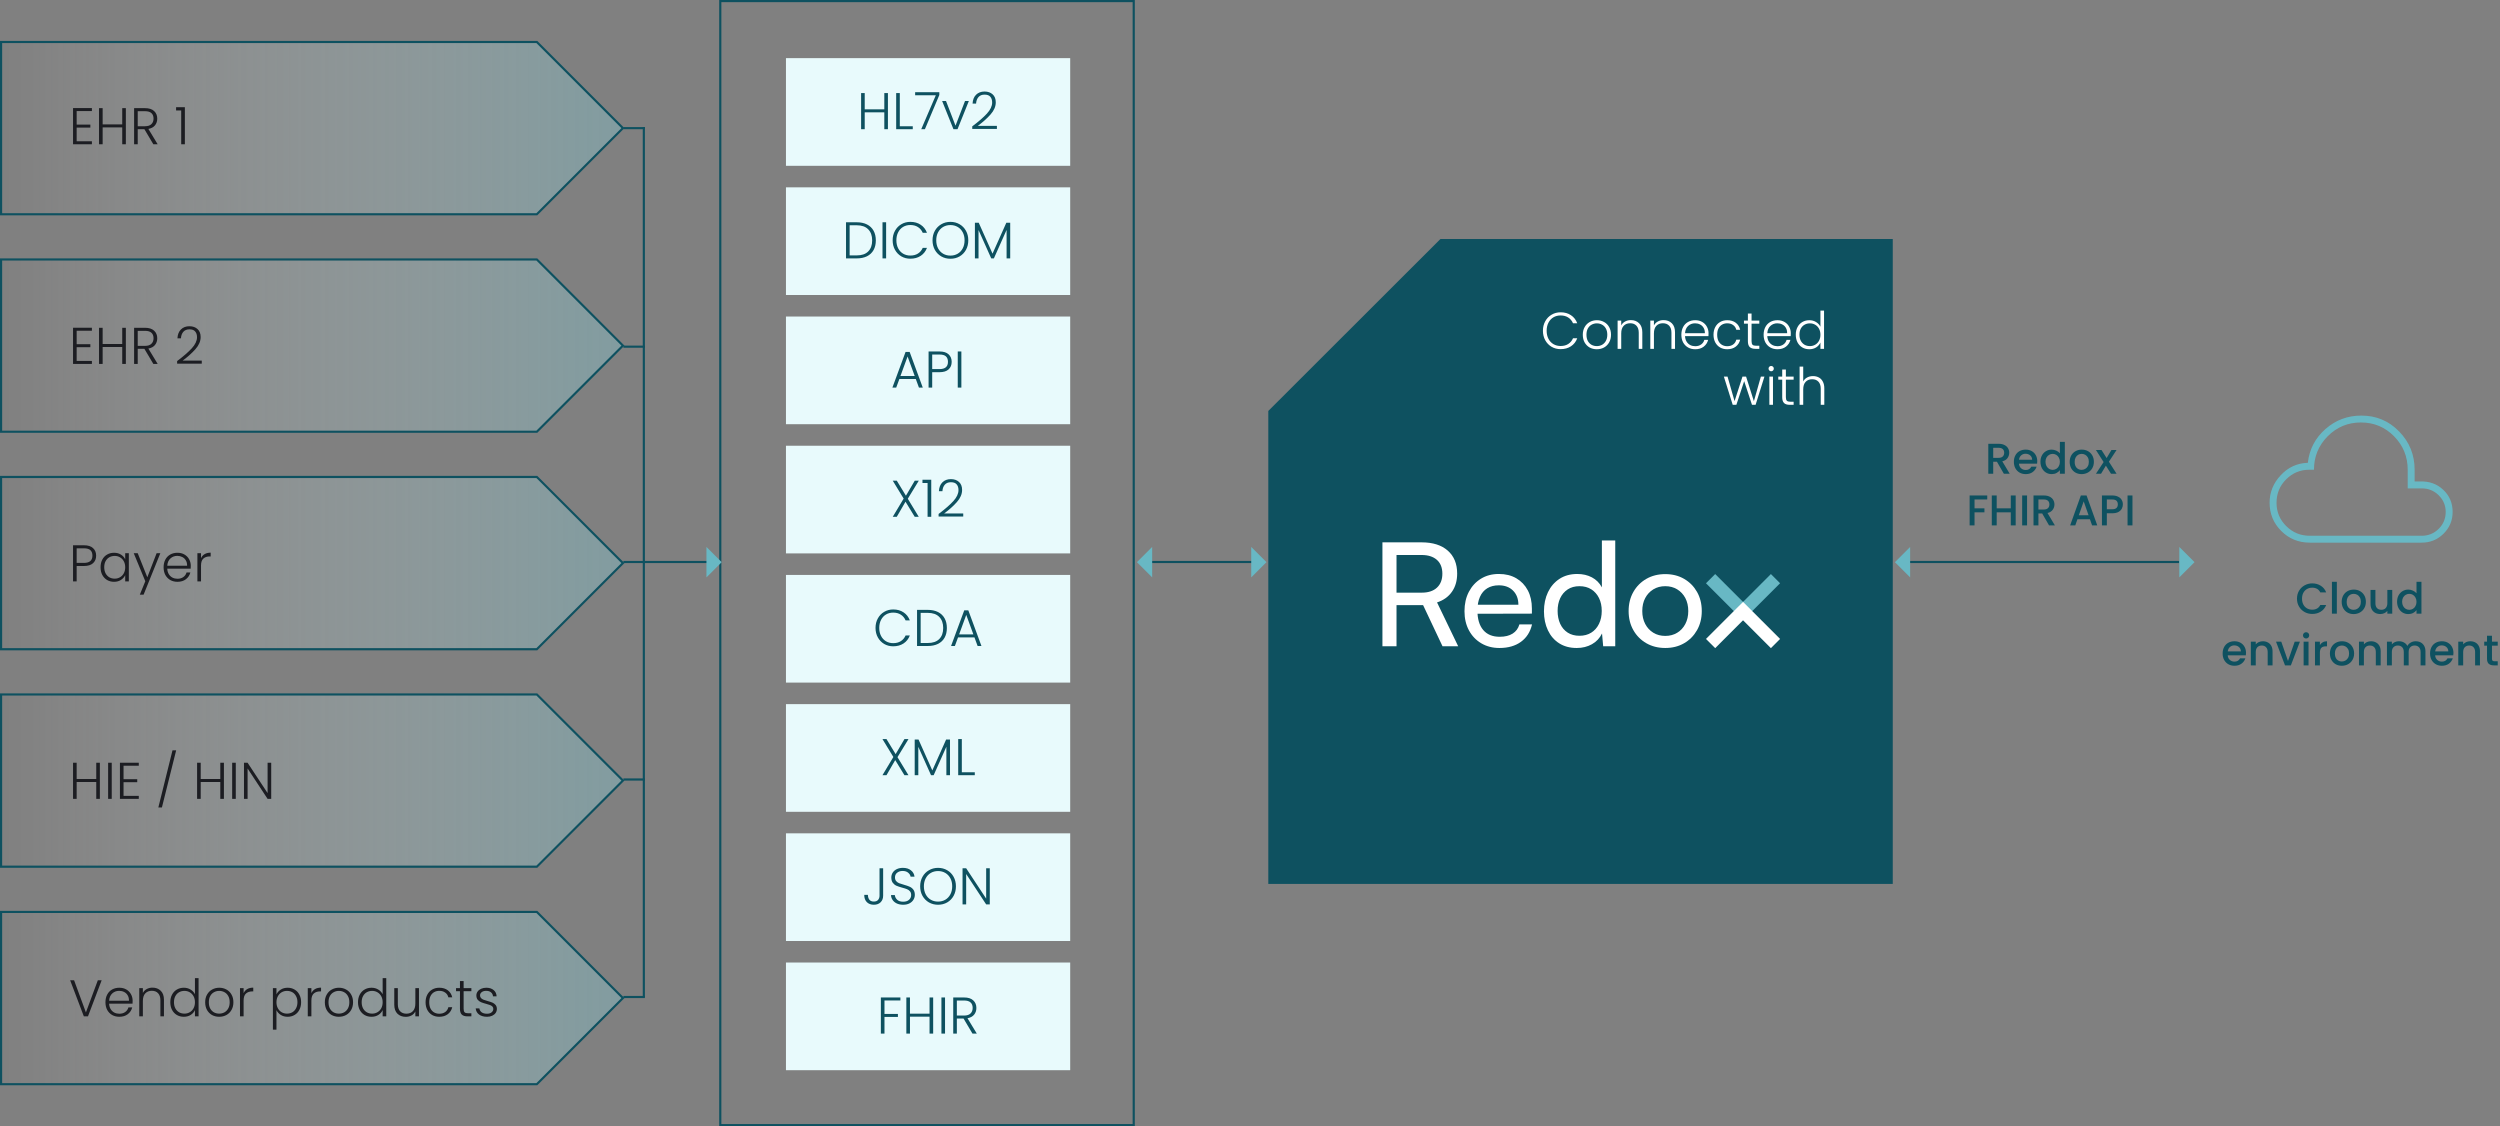 <svg width="1161" height="523" viewBox="0 0 1161 523" fill="none" xmlns="http://www.w3.org/2000/svg">
<rect x="0" y="0" width="1161" height="523" fill="#808080" stroke="none"/>
<path d="M529 261C574.094 261 584 261 584 261" stroke="#0E5160"/>
<path d="M881 261C988.406 261 1012 261 1012 261" stroke="#0E5160"/>
<path d="M589 190.846V410.5H879V111H668.926L589 190.846Z" fill="#0E5160"/>
<path d="M716.535 153.6C716.535 151.952 716.895 150.48 717.615 149.184C718.335 147.872 719.319 146.856 720.567 146.136C721.815 145.4 723.207 145.032 724.743 145.032C726.615 145.032 728.215 145.48 729.543 146.376C730.887 147.256 731.863 148.504 732.471 150.12H730.503C730.023 148.984 729.287 148.096 728.295 147.456C727.319 146.816 726.135 146.496 724.743 146.496C723.511 146.496 722.399 146.784 721.407 147.36C720.431 147.936 719.663 148.768 719.103 149.856C718.543 150.928 718.263 152.176 718.263 153.6C718.263 155.024 718.543 156.272 719.103 157.344C719.663 158.416 720.431 159.24 721.407 159.816C722.399 160.392 723.511 160.68 724.743 160.68C726.135 160.68 727.319 160.368 728.295 159.744C729.287 159.104 730.023 158.224 730.503 157.104H732.471C731.863 158.704 730.887 159.944 729.543 160.824C728.199 161.704 726.599 162.144 724.743 162.144C723.207 162.144 721.815 161.784 720.567 161.064C719.319 160.328 718.335 159.312 717.615 158.016C716.895 156.72 716.535 155.248 716.535 153.6ZM741.554 162.192C740.322 162.192 739.21 161.92 738.218 161.376C737.242 160.816 736.466 160.032 735.89 159.024C735.33 158 735.05 156.808 735.05 155.448C735.05 154.088 735.338 152.904 735.914 151.896C736.49 150.872 737.274 150.088 738.266 149.544C739.258 148.984 740.37 148.704 741.602 148.704C742.834 148.704 743.946 148.984 744.938 149.544C745.946 150.088 746.73 150.872 747.29 151.896C747.866 152.904 748.154 154.088 748.154 155.448C748.154 156.792 747.866 157.976 747.29 159C746.714 160.024 745.922 160.816 744.914 161.376C743.906 161.92 742.786 162.192 741.554 162.192ZM741.554 160.728C742.418 160.728 743.218 160.536 743.954 160.152C744.69 159.752 745.282 159.16 745.73 158.376C746.194 157.576 746.426 156.6 746.426 155.448C746.426 154.296 746.202 153.328 745.754 152.544C745.306 151.744 744.714 151.152 743.978 150.768C743.242 150.368 742.442 150.168 741.578 150.168C740.714 150.168 739.914 150.368 739.178 150.768C738.442 151.152 737.85 151.744 737.402 152.544C736.97 153.328 736.754 154.296 736.754 155.448C736.754 156.6 736.97 157.576 737.402 158.376C737.85 159.16 738.434 159.752 739.154 160.152C739.89 160.536 740.69 160.728 741.554 160.728ZM757.361 148.656C758.929 148.656 760.209 149.144 761.201 150.12C762.193 151.08 762.689 152.48 762.689 154.32V162H761.033V154.512C761.033 153.088 760.673 152 759.953 151.248C759.249 150.496 758.281 150.12 757.049 150.12C755.785 150.12 754.777 150.52 754.025 151.32C753.273 152.12 752.897 153.296 752.897 154.848V162H751.217V148.896H752.897V151.128C753.313 150.328 753.913 149.72 754.697 149.304C755.481 148.872 756.369 148.656 757.361 148.656ZM772.548 148.656C774.116 148.656 775.396 149.144 776.388 150.12C777.38 151.08 777.876 152.48 777.876 154.32V162H776.22V154.512C776.22 153.088 775.86 152 775.14 151.248C774.436 150.496 773.468 150.12 772.236 150.12C770.972 150.12 769.964 150.52 769.212 151.32C768.46 152.12 768.084 153.296 768.084 154.848V162H766.404V148.896H768.084V151.128C768.5 150.328 769.1 149.72 769.884 149.304C770.668 148.872 771.556 148.656 772.548 148.656ZM793.448 154.776C793.448 155.352 793.432 155.792 793.4 156.096H782.528C782.576 157.088 782.816 157.936 783.248 158.64C783.68 159.344 784.248 159.88 784.952 160.248C785.656 160.6 786.424 160.776 787.256 160.776C788.344 160.776 789.256 160.512 789.992 159.984C790.744 159.456 791.24 158.744 791.48 157.848H793.256C792.936 159.128 792.248 160.176 791.192 160.992C790.152 161.792 788.84 162.192 787.256 162.192C786.024 162.192 784.92 161.92 783.944 161.376C782.968 160.816 782.2 160.032 781.64 159.024C781.096 158 780.824 156.808 780.824 155.448C780.824 154.088 781.096 152.896 781.64 151.872C782.184 150.848 782.944 150.064 783.92 149.52C784.896 148.976 786.008 148.704 787.256 148.704C788.504 148.704 789.592 148.976 790.52 149.52C791.464 150.064 792.184 150.8 792.68 151.728C793.192 152.64 793.448 153.656 793.448 154.776ZM791.744 154.728C791.76 153.752 791.56 152.92 791.144 152.232C790.744 151.544 790.192 151.024 789.488 150.672C788.784 150.32 788.016 150.144 787.184 150.144C785.936 150.144 784.872 150.544 783.992 151.344C783.112 152.144 782.624 153.272 782.528 154.728H791.744ZM795.754 155.448C795.754 154.088 796.026 152.904 796.57 151.896C797.114 150.872 797.866 150.088 798.826 149.544C799.786 148.984 800.882 148.704 802.114 148.704C803.73 148.704 805.058 149.104 806.098 149.904C807.154 150.704 807.834 151.792 808.138 153.168H806.338C806.114 152.224 805.626 151.488 804.874 150.96C804.138 150.416 803.218 150.144 802.114 150.144C801.234 150.144 800.442 150.344 799.738 150.744C799.034 151.144 798.474 151.744 798.058 152.544C797.658 153.328 797.458 154.296 797.458 155.448C797.458 156.6 797.658 157.576 798.058 158.376C798.474 159.176 799.034 159.776 799.738 160.176C800.442 160.576 801.234 160.776 802.114 160.776C803.218 160.776 804.138 160.512 804.874 159.984C805.626 159.44 806.114 158.688 806.338 157.728H808.138C807.834 159.072 807.154 160.152 806.098 160.968C805.042 161.784 803.714 162.192 802.114 162.192C800.882 162.192 799.786 161.92 798.826 161.376C797.866 160.816 797.114 160.032 796.57 159.024C796.026 158 795.754 156.808 795.754 155.448ZM813.424 150.312V158.448C813.424 159.248 813.576 159.8 813.88 160.104C814.184 160.408 814.72 160.56 815.488 160.56H817.024V162H815.224C814.04 162 813.16 161.728 812.584 161.184C812.008 160.624 811.72 159.712 811.72 158.448V150.312H809.896V148.896H811.72V145.608H813.424V148.896H817.024V150.312H813.424ZM831.651 154.776C831.651 155.352 831.635 155.792 831.603 156.096H820.731C820.779 157.088 821.019 157.936 821.451 158.64C821.883 159.344 822.451 159.88 823.155 160.248C823.859 160.6 824.627 160.776 825.459 160.776C826.547 160.776 827.459 160.512 828.195 159.984C828.947 159.456 829.443 158.744 829.683 157.848H831.459C831.139 159.128 830.451 160.176 829.395 160.992C828.355 161.792 827.043 162.192 825.459 162.192C824.227 162.192 823.123 161.92 822.147 161.376C821.171 160.816 820.403 160.032 819.843 159.024C819.299 158 819.027 156.808 819.027 155.448C819.027 154.088 819.299 152.896 819.843 151.872C820.387 150.848 821.147 150.064 822.123 149.52C823.099 148.976 824.211 148.704 825.459 148.704C826.707 148.704 827.795 148.976 828.723 149.52C829.667 150.064 830.387 150.8 830.883 151.728C831.395 152.64 831.651 153.656 831.651 154.776ZM829.947 154.728C829.963 153.752 829.763 152.92 829.347 152.232C828.947 151.544 828.395 151.024 827.691 150.672C826.987 150.32 826.219 150.144 825.387 150.144C824.139 150.144 823.075 150.544 822.195 151.344C821.315 152.144 820.827 153.272 820.731 154.728H829.947ZM833.957 155.424C833.957 154.08 834.229 152.904 834.773 151.896C835.317 150.872 836.061 150.088 837.005 149.544C837.965 148.984 839.045 148.704 840.245 148.704C841.397 148.704 842.437 148.984 843.365 149.544C844.293 150.104 844.973 150.832 845.405 151.728V144.24H847.085V162H845.405V159.072C845.005 159.984 844.349 160.736 843.437 161.328C842.525 161.904 841.453 162.192 840.221 162.192C839.021 162.192 837.941 161.912 836.981 161.352C836.037 160.792 835.293 160 834.749 158.976C834.221 157.952 833.957 156.768 833.957 155.424ZM845.405 155.448C845.405 154.392 845.189 153.464 844.757 152.664C844.325 151.864 843.733 151.248 842.981 150.816C842.245 150.384 841.429 150.168 840.533 150.168C839.605 150.168 838.773 150.376 838.037 150.792C837.301 151.208 836.717 151.816 836.285 152.616C835.869 153.4 835.661 154.336 835.661 155.424C835.661 156.496 835.869 157.44 836.285 158.256C836.717 159.056 837.301 159.672 838.037 160.104C838.773 160.52 839.605 160.728 840.533 160.728C841.429 160.728 842.245 160.512 842.981 160.08C843.733 159.648 844.325 159.032 844.757 158.232C845.189 157.432 845.405 156.504 845.405 155.448ZM819.403 174.896L815.299 188H813.619L809.995 177.008L806.371 188H804.667L800.563 174.896H802.267L805.531 186.296L809.203 174.896H810.883L814.507 186.32L817.747 174.896H819.403ZM822.533 172.424C822.197 172.424 821.909 172.304 821.669 172.064C821.429 171.824 821.309 171.528 821.309 171.176C821.309 170.824 821.429 170.536 821.669 170.312C821.909 170.072 822.197 169.952 822.533 169.952C822.869 169.952 823.157 170.072 823.397 170.312C823.637 170.536 823.757 170.824 823.757 171.176C823.757 171.528 823.637 171.824 823.397 172.064C823.157 172.304 822.869 172.424 822.533 172.424ZM823.373 174.896V188H821.693V174.896H823.373ZM829.362 176.312V184.448C829.362 185.248 829.514 185.8 829.818 186.104C830.122 186.408 830.658 186.56 831.426 186.56H832.962V188H831.162C829.978 188 829.098 187.728 828.522 187.184C827.946 186.624 827.658 185.712 827.658 184.448V176.312H825.834V174.896H827.658V171.608H829.362V174.896H832.962V176.312H829.362ZM841.973 174.656C842.965 174.656 843.853 174.864 844.637 175.28C845.437 175.696 846.061 176.336 846.509 177.2C846.973 178.048 847.205 179.088 847.205 180.32V188H845.549V180.512C845.549 179.088 845.189 178 844.469 177.248C843.765 176.496 842.797 176.12 841.565 176.12C840.301 176.12 839.293 176.52 838.541 177.32C837.789 178.12 837.413 179.296 837.413 180.848V188H835.733V170.24H837.413V177.128C837.829 176.344 838.437 175.736 839.237 175.304C840.053 174.872 840.965 174.656 841.973 174.656Z" fill="white"/>
<path d="M648.541 300.122H642V251.865H660.222C665.384 251.865 669.421 253.145 672.335 255.702C675.249 258.261 676.707 261.81 676.707 266.347C676.707 269.684 675.896 272.511 674.271 274.824C672.646 277.139 670.343 278.786 667.364 279.764L677.176 300.12H669.901L660.89 281.032H648.541V300.12V300.122ZM648.541 257.74V275.227H660.287C663.312 275.227 665.659 274.45 667.33 272.892C668.998 271.335 669.834 269.177 669.834 266.417C669.834 263.657 668.976 261.467 667.265 259.975C665.55 258.486 663.204 257.74 660.222 257.74H648.541Z" fill="white"/>
<path d="M696.33 300.925C693.169 300.925 690.366 300.201 687.92 298.757C685.472 297.311 683.557 295.309 682.179 292.75C680.8 290.19 680.109 287.221 680.109 283.838C680.109 280.455 680.788 277.408 682.145 274.827C683.502 272.246 685.37 270.221 687.751 268.753C690.132 267.285 692.901 266.551 696.061 266.551C699.222 266.551 701.878 267.217 704.169 268.552C706.46 269.888 708.242 271.756 709.51 274.159C710.777 276.561 711.412 279.388 711.412 282.636V284.97L683.446 285.038L683.579 280.832H705.137C705.137 278.118 704.314 275.938 702.667 274.291C701.021 272.645 698.819 271.821 696.061 271.821C693.971 271.821 692.179 272.278 690.687 273.19C689.197 274.103 688.06 275.438 687.283 277.196C686.503 278.954 686.116 281.057 686.116 283.502C686.116 287.419 687.005 290.434 688.784 292.547C690.564 294.662 693.123 295.717 696.46 295.717C698.906 295.717 700.91 295.227 702.467 294.249C704.024 293.271 705.07 291.847 705.603 289.978H711.478C710.676 293.448 708.964 296.142 706.34 298.054C703.713 299.969 700.376 300.925 696.327 300.925H696.33Z" fill="white"/>
<path d="M732.231 300.926C729.071 300.926 726.359 300.201 724.09 298.757C721.82 297.311 720.072 295.298 718.851 292.716C717.626 290.135 717.016 287.2 717.016 283.906C717.016 280.613 717.639 277.6 718.884 274.997C720.13 272.394 721.91 270.337 724.225 268.823C726.538 267.312 729.298 266.554 732.502 266.554C735.039 266.554 737.297 267.078 739.277 268.123C741.256 269.169 742.802 270.716 743.915 272.761V251H750.122V300.124H744.516L743.982 294.184C742.913 296.365 741.346 298.033 739.277 299.19C737.207 300.346 734.861 300.926 732.234 300.926H732.231ZM733.501 295.252C735.636 295.252 737.473 294.762 739.009 293.784C740.544 292.806 741.732 291.449 742.58 289.713C743.425 287.977 743.85 285.975 743.85 283.706C743.85 281.436 743.425 279.447 742.58 277.733C741.735 276.021 740.544 274.673 739.009 273.693C737.473 272.715 735.638 272.225 733.501 272.225C731.365 272.225 729.539 272.725 728.028 273.727C726.514 274.729 725.357 276.086 724.558 277.798C723.757 279.512 723.358 281.48 723.358 283.703C723.358 285.927 723.759 287.975 724.558 289.711C725.36 291.446 726.516 292.803 728.028 293.781C729.539 294.762 731.365 295.249 733.501 295.249V295.252Z" fill="white"/>
<path d="M756.332 283.772C756.332 280.435 757.066 277.475 758.534 274.894C760.002 272.313 762.016 270.287 764.575 268.819C767.134 267.351 770.058 266.617 773.351 266.617C776.645 266.617 779.559 267.351 782.094 268.819C784.632 270.287 786.633 272.313 788.101 274.894C789.569 277.475 790.303 280.433 790.303 283.772C790.303 287.111 789.569 290.069 788.101 292.65C786.633 295.231 784.632 297.254 782.094 298.722C779.559 300.19 776.642 300.924 773.351 300.924C770.06 300.924 767.132 300.19 764.575 298.722C762.016 297.254 760.002 295.228 758.534 292.65C757.066 290.069 756.332 287.108 756.332 283.772ZM762.672 283.772C762.672 286.041 763.129 288.043 764.041 289.779C764.952 291.515 766.209 292.872 767.813 293.85C769.416 294.83 771.26 295.317 773.354 295.317C775.447 295.317 777.292 294.827 778.892 293.85C780.496 292.872 781.751 291.515 782.664 289.779C783.576 288.043 784.033 286.041 784.033 283.772C784.033 281.502 783.576 279.445 782.664 277.731C781.751 276.019 780.496 274.672 778.892 273.691C777.292 272.714 775.445 272.223 773.354 272.223C771.263 272.223 769.416 272.714 767.813 273.691C766.212 274.672 764.952 276.017 764.041 277.731C763.129 279.445 762.672 281.459 762.672 283.772Z" fill="white"/>
<path d="M809.47 288.064L826.668 270.863L822.404 266.59L809.47 279.524L796.534 266.59L792.258 270.863L805.194 283.8L809.47 288.064Z" fill="#68B8C4"/>
<path d="M809.47 279.525L826.668 296.723L822.404 300.999L809.47 288.063L796.534 300.999L792.258 296.723L805.194 283.789L809.47 279.525Z" fill="white"/>
<path d="M334.5 0.5H526.5V522.5H334.5V0.5Z" stroke="#0E5160"/>
<rect width="132" height="50" transform="translate(365 87)" fill="#E8FAFC"/>
<path d="M397.857 103.224C399.713 103.224 401.305 103.56 402.633 104.232C403.961 104.904 404.977 105.872 405.681 107.136C406.385 108.4 406.737 109.904 406.737 111.648C406.737 113.376 406.385 114.872 405.681 116.136C404.977 117.384 403.961 118.344 402.633 119.016C401.305 119.672 399.713 120 397.857 120H392.889V103.224H397.857ZM397.857 118.608C400.193 118.608 401.969 118 403.185 116.784C404.417 115.552 405.033 113.84 405.033 111.648C405.033 109.44 404.417 107.72 403.185 106.488C401.969 105.24 400.193 104.616 397.857 104.616H394.569V118.608H397.857ZM411.514 103.224V120H409.834V103.224H411.514ZM414.55 111.6C414.55 109.952 414.91 108.48 415.63 107.184C416.35 105.872 417.334 104.856 418.582 104.136C419.83 103.4 421.222 103.032 422.758 103.032C424.63 103.032 426.23 103.48 427.558 104.376C428.902 105.256 429.878 106.504 430.486 108.12H428.518C428.038 106.984 427.302 106.096 426.31 105.456C425.334 104.816 424.15 104.496 422.758 104.496C421.526 104.496 420.414 104.784 419.422 105.36C418.446 105.936 417.678 106.768 417.118 107.856C416.558 108.928 416.278 110.176 416.278 111.6C416.278 113.024 416.558 114.272 417.118 115.344C417.678 116.416 418.446 117.24 419.422 117.816C420.414 118.392 421.526 118.68 422.758 118.68C424.15 118.68 425.334 118.368 426.31 117.744C427.302 117.104 428.038 116.224 428.518 115.104H430.486C429.878 116.704 428.902 117.944 427.558 118.824C426.214 119.704 424.614 120.144 422.758 120.144C421.222 120.144 419.83 119.784 418.582 119.064C417.334 118.328 416.35 117.312 415.63 116.016C414.91 114.72 414.55 113.248 414.55 111.6ZM441.37 120.168C439.818 120.168 438.41 119.808 437.146 119.088C435.882 118.352 434.882 117.336 434.146 116.04C433.426 114.728 433.066 113.248 433.066 111.6C433.066 109.952 433.426 108.48 434.146 107.184C434.882 105.872 435.882 104.856 437.146 104.136C438.41 103.4 439.818 103.032 441.37 103.032C442.938 103.032 444.354 103.4 445.618 104.136C446.882 104.856 447.874 105.872 448.594 107.184C449.314 108.48 449.674 109.952 449.674 111.6C449.674 113.248 449.314 114.728 448.594 116.04C447.874 117.336 446.882 118.352 445.618 119.088C444.354 119.808 442.938 120.168 441.37 120.168ZM441.37 118.704C442.618 118.704 443.738 118.416 444.73 117.84C445.722 117.264 446.506 116.44 447.082 115.368C447.658 114.28 447.946 113.024 447.946 111.6C447.946 110.176 447.658 108.928 447.082 107.856C446.506 106.784 445.722 105.96 444.73 105.384C443.738 104.808 442.618 104.52 441.37 104.52C440.122 104.52 439.002 104.808 438.01 105.384C437.018 105.96 436.234 106.784 435.658 107.856C435.082 108.928 434.794 110.176 434.794 111.6C434.794 113.024 435.082 114.28 435.658 115.368C436.234 116.44 437.018 117.264 438.01 117.84C439.002 118.416 440.122 118.704 441.37 118.704ZM469.14 103.44V120H467.46V106.776L461.556 120H460.332L454.428 106.824V120H452.748V103.44H454.524L460.932 117.792L467.34 103.44H469.14Z" fill="#0E5160"/>
<rect width="132" height="50" transform="translate(365 147)" fill="#E8FAFC"/>
<path d="M425.296 176.016H417.664L416.2 180H414.424L420.544 163.44H422.44L428.536 180H426.76L425.296 176.016ZM424.792 174.624L421.48 165.552L418.168 174.624H424.792ZM441.961 168.048C441.961 169.488 441.489 170.648 440.545 171.528C439.601 172.408 438.185 172.848 436.297 172.848H432.913V180H431.233V163.224H436.297C438.169 163.224 439.577 163.664 440.521 164.544C441.481 165.424 441.961 166.592 441.961 168.048ZM436.297 171.408C438.921 171.408 440.233 170.288 440.233 168.048C440.233 166.928 439.921 166.08 439.297 165.504C438.673 164.928 437.673 164.64 436.297 164.64H432.913V171.408H436.297ZM446.459 163.224V180H444.779V163.224H446.459Z" fill="#0E5160"/>
<rect width="132" height="50" transform="translate(365 207)" fill="#E8FAFC"/>
<path d="M421.577 231.624L426.665 240H424.793L420.521 232.992L416.465 240H414.593L419.657 231.552L414.593 223.224H416.465L420.713 230.208L424.817 223.224H426.689L421.577 231.624ZM428.392 224.304V222.792H432.472V240H430.768V224.304H428.392ZM435.88 238.68C438.824 236.472 441.096 234.496 442.696 232.752C444.312 230.992 445.12 229.272 445.12 227.592C445.12 226.488 444.84 225.608 444.28 224.952C443.736 224.28 442.84 223.944 441.592 223.944C440.376 223.944 439.432 224.328 438.76 225.096C438.104 225.848 437.736 226.856 437.656 228.12H436.024C436.12 226.344 436.664 224.968 437.656 223.992C438.664 223 439.976 222.504 441.592 222.504C443.144 222.504 444.4 222.944 445.36 223.824C446.32 224.688 446.8 225.92 446.8 227.52C446.8 229.456 445.992 231.336 444.376 233.16C442.776 234.968 440.8 236.736 438.448 238.464H447.328V239.88H435.88V238.68Z" fill="#0E5160"/>
<rect width="132" height="50" transform="translate(365 27)" fill="#E8FAFC"/>
<path d="M412.353 43.224V60H410.673V52.152H401.577V60H399.897V43.224H401.577V50.76H410.673V43.224H412.353ZM417.866 58.632H423.89V60H416.186V43.224H417.866V58.632ZM436.223 44.112L429.527 60H427.823L434.591 44.256H424.991V42.816H436.223V44.112ZM443.74 58.368L448.156 46.896H449.932L444.676 60H442.78L437.524 46.896H439.324L443.74 58.368ZM451.513 58.68C454.457 56.472 456.729 54.496 458.329 52.752C459.945 50.992 460.753 49.272 460.753 47.592C460.753 46.488 460.473 45.608 459.913 44.952C459.369 44.28 458.473 43.944 457.225 43.944C456.009 43.944 455.065 44.328 454.393 45.096C453.737 45.848 453.369 46.856 453.289 48.12H451.657C451.753 46.344 452.297 44.968 453.289 43.992C454.297 43 455.609 42.504 457.225 42.504C458.777 42.504 460.033 42.944 460.993 43.824C461.953 44.688 462.433 45.92 462.433 47.52C462.433 49.456 461.625 51.336 460.009 53.16C458.409 54.968 456.433 56.736 454.081 58.464H462.961V59.88H451.513V58.68Z" fill="#0E5160"/>
<rect width="132" height="50" transform="translate(365 267)" fill="#E8FAFC"/>
<path d="M406.593 291.6C406.593 289.952 406.953 288.48 407.673 287.184C408.393 285.872 409.377 284.856 410.625 284.136C411.873 283.4 413.265 283.032 414.801 283.032C416.673 283.032 418.273 283.48 419.601 284.376C420.945 285.256 421.921 286.504 422.529 288.12H420.561C420.081 286.984 419.345 286.096 418.353 285.456C417.377 284.816 416.193 284.496 414.801 284.496C413.569 284.496 412.457 284.784 411.465 285.36C410.489 285.936 409.721 286.768 409.161 287.856C408.601 288.928 408.321 290.176 408.321 291.6C408.321 293.024 408.601 294.272 409.161 295.344C409.721 296.416 410.489 297.24 411.465 297.816C412.457 298.392 413.569 298.68 414.801 298.68C416.193 298.68 417.377 298.368 418.353 297.744C419.345 297.104 420.081 296.224 420.561 295.104H422.529C421.921 296.704 420.945 297.944 419.601 298.824C418.257 299.704 416.657 300.144 414.801 300.144C413.265 300.144 411.873 299.784 410.625 299.064C409.377 298.328 408.393 297.312 407.673 296.016C406.953 294.72 406.593 293.248 406.593 291.6ZM430.845 283.224C432.701 283.224 434.293 283.56 435.621 284.232C436.949 284.904 437.965 285.872 438.669 287.136C439.373 288.4 439.725 289.904 439.725 291.648C439.725 293.376 439.373 294.872 438.669 296.136C437.965 297.384 436.949 298.344 435.621 299.016C434.293 299.672 432.701 300 430.845 300H425.877V283.224H430.845ZM430.845 298.608C433.181 298.608 434.957 298 436.173 296.784C437.405 295.552 438.021 293.84 438.021 291.648C438.021 289.44 437.405 287.72 436.173 286.488C434.957 285.24 433.181 284.616 430.845 284.616H427.557V298.608H430.845ZM452.542 296.016H444.91L443.446 300H441.67L447.79 283.44H449.686L455.782 300H454.006L452.542 296.016ZM452.038 294.624L448.726 285.552L445.414 294.624H452.038Z" fill="#0E5160"/>
<rect width="132" height="50" transform="translate(365 387)" fill="#E8FAFC"/>
<path d="M410.133 403.224V415.92C410.133 417.2 409.741 418.232 408.957 419.016C408.173 419.784 407.125 420.168 405.813 420.168C404.453 420.168 403.365 419.76 402.549 418.944C401.749 418.112 401.349 416.992 401.349 415.584H403.053C403.069 416.496 403.293 417.24 403.725 417.816C404.173 418.392 404.869 418.68 405.813 418.68C406.709 418.68 407.373 418.416 407.805 417.888C408.237 417.36 408.453 416.704 408.453 415.92V403.224H410.133ZM419.446 420.168C418.342 420.168 417.366 419.976 416.518 419.592C415.686 419.208 415.03 418.672 414.55 417.984C414.07 417.296 413.814 416.528 413.782 415.68H415.558C415.638 416.496 415.998 417.216 416.638 417.84C417.278 418.448 418.214 418.752 419.446 418.752C420.582 418.752 421.478 418.464 422.134 417.888C422.806 417.296 423.142 416.552 423.142 415.656C423.142 414.936 422.958 414.36 422.59 413.928C422.222 413.48 421.766 413.152 421.222 412.944C420.678 412.72 419.926 412.48 418.966 412.224C417.846 411.92 416.958 411.624 416.302 411.336C415.646 411.048 415.086 410.6 414.622 409.992C414.158 409.384 413.926 408.56 413.926 407.52C413.926 406.656 414.15 405.888 414.598 405.216C415.046 404.528 415.678 403.992 416.494 403.608C417.31 403.224 418.246 403.032 419.302 403.032C420.854 403.032 422.102 403.416 423.046 404.184C424.006 404.936 424.558 405.912 424.702 407.112H422.878C422.766 406.424 422.39 405.816 421.75 405.288C421.11 404.744 420.246 404.472 419.158 404.472C418.15 404.472 417.31 404.744 416.638 405.288C415.966 405.816 415.63 406.544 415.63 407.472C415.63 408.176 415.814 408.744 416.182 409.176C416.55 409.608 417.006 409.936 417.55 410.16C418.11 410.384 418.862 410.624 419.806 410.88C420.894 411.184 421.774 411.488 422.446 411.792C423.118 412.08 423.686 412.528 424.15 413.136C424.614 413.744 424.846 414.56 424.846 415.584C424.846 416.368 424.638 417.112 424.222 417.816C423.806 418.52 423.19 419.088 422.374 419.52C421.558 419.952 420.582 420.168 419.446 420.168ZM435.628 420.168C434.076 420.168 432.668 419.808 431.404 419.088C430.14 418.352 429.14 417.336 428.404 416.04C427.684 414.728 427.324 413.248 427.324 411.6C427.324 409.952 427.684 408.48 428.404 407.184C429.14 405.872 430.14 404.856 431.404 404.136C432.668 403.4 434.076 403.032 435.628 403.032C437.196 403.032 438.612 403.4 439.876 404.136C441.14 404.856 442.132 405.872 442.852 407.184C443.572 408.48 443.932 409.952 443.932 411.6C443.932 413.248 443.572 414.728 442.852 416.04C442.132 417.336 441.14 418.352 439.876 419.088C438.612 419.808 437.196 420.168 435.628 420.168ZM435.628 418.704C436.876 418.704 437.996 418.416 438.988 417.84C439.98 417.264 440.764 416.44 441.34 415.368C441.916 414.28 442.204 413.024 442.204 411.6C442.204 410.176 441.916 408.928 441.34 407.856C440.764 406.784 439.98 405.96 438.988 405.384C437.996 404.808 436.876 404.52 435.628 404.52C434.38 404.52 433.26 404.808 432.268 405.384C431.276 405.96 430.492 406.784 429.916 407.856C429.34 408.928 429.052 410.176 429.052 411.6C429.052 413.024 429.34 414.28 429.916 415.368C430.492 416.44 431.276 417.264 432.268 417.84C433.26 418.416 434.38 418.704 435.628 418.704ZM459.654 420H457.974L448.686 405.888V420H447.006V403.224H448.686L457.974 417.312V403.224H459.654V420Z" fill="#0E5160"/>
<rect width="132" height="50" transform="translate(365 327)" fill="#E8FAFC"/>
<path d="M416.796 351.624L421.884 360H420.012L415.74 352.992L411.684 360H409.812L414.876 351.552L409.812 343.224H411.684L415.932 350.208L420.036 343.224H421.908L416.796 351.624ZM441.179 343.44V360H439.499V346.776L433.595 360H432.371L426.467 346.824V360H424.787V343.44H426.563L432.971 357.792L439.379 343.44H441.179ZM446.67 358.632H452.694V360H444.99V343.224H446.67V358.632Z" fill="#0E5160"/>
<rect width="132" height="50" transform="translate(365 447)" fill="#E8FAFC"/>
<path d="M418.144 463.224V464.616H410.752V470.88H416.992V472.272H410.752V480H409.072V463.224H418.144ZM433.364 463.224V480H431.684V472.152H422.588V480H420.908V463.224H422.588V470.76H431.684V463.224H433.364ZM438.877 463.224V480H437.197V463.224H438.877ZM451.61 480L447.458 472.992H444.362V480H442.682V463.224H447.722C449.594 463.224 451.01 463.672 451.97 464.568C452.946 465.464 453.434 466.64 453.434 468.096C453.434 469.312 453.082 470.352 452.378 471.216C451.69 472.064 450.666 472.616 449.306 472.872L453.626 480H451.61ZM444.362 471.624H447.746C449.058 471.624 450.042 471.304 450.698 470.664C451.37 470.024 451.706 469.168 451.706 468.096C451.706 466.992 451.386 466.144 450.746 465.552C450.106 464.944 449.098 464.64 447.722 464.64H444.362V471.624Z" fill="#0E5160"/>
<path d="M535.07 268.141L527.998 261.07L535.07 253.999V268.141Z" fill="#68B8C4"/>
<path d="M887.071 268.141L880 261.07L887.071 253.999V268.141Z" fill="#68B8C4"/>
<path d="M581.071 253.999L588.142 261.07L581.071 268.141L581.071 253.999Z" fill="#68B8C4"/>
<path d="M1012.07 253.999L1019.14 261.07L1012.07 268.141L1012.07 253.999Z" fill="#68B8C4"/>
<path d="M0.5 19.5H249.304L289.293 59.5L249.304 99.5H0.5V19.5Z" fill="url(#paint0_linear_1703_2)" fill-opacity="0.5" stroke="#0E5160"/>
<path d="M0.5 120.5H249.304L289.293 160.5L249.304 200.5H0.5V120.5Z" fill="url(#paint1_linear_1703_2)" fill-opacity="0.5" stroke="#0E5160"/>
<path d="M0.5 221.5H249.304L289.293 261.5L249.304 301.5H0.5V221.5Z" fill="url(#paint2_linear_1703_2)" fill-opacity="0.5" stroke="#0E5160"/>
<path d="M0.5 322.5H249.304L289.293 362.5L249.304 402.5H0.5V322.5Z" fill="url(#paint3_linear_1703_2)" fill-opacity="0.5" stroke="#0E5160"/>
<path d="M0.5 423.5H249.304L289.293 463.5L249.304 503.5H0.5V423.5Z" fill="url(#paint4_linear_1703_2)" fill-opacity="0.5" stroke="#0E5160"/>
<path d="M46.376 354.224V371H44.696V363.152H35.6V371H33.92V354.224H35.6V361.76H44.696V354.224H46.376ZM51.889 354.224V371H50.209V354.224H51.889ZM57.373 355.592V361.856H63.733V363.248H57.373V369.608H64.453V371H55.693V354.2H64.453V355.592H57.373ZM81.814 348.44L75.19 374.984H73.534L80.11 348.44H81.814ZM103.985 354.224V371H102.305V363.152H93.209V371H91.529V354.224H93.209V361.76H102.305V354.224H103.985ZM109.498 354.224V371H107.818V354.224H109.498ZM125.951 371H124.271L114.983 356.888V371H113.303V354.224H114.983L124.271 368.312V354.224H125.951V371Z" fill="#1C1D22"/>
<path d="M35.6 153.592V159.856H41.96V161.248H35.6V167.608H42.68V169H33.92V152.2H42.68V153.592H35.6ZM58.446 152.224V169H56.766V161.152H47.67V169H45.99V152.224H47.67V159.76H56.766V152.224H58.446ZM71.207 169L67.055 161.992H63.959V169H62.279V152.224H67.319C69.191 152.224 70.607 152.672 71.567 153.568C72.543 154.464 73.031 155.64 73.031 157.096C73.031 158.312 72.679 159.352 71.975 160.216C71.287 161.064 70.263 161.616 68.903 161.872L73.223 169H71.207ZM63.959 160.624H67.343C68.655 160.624 69.639 160.304 70.295 159.664C70.967 159.024 71.303 158.168 71.303 157.096C71.303 155.992 70.983 155.144 70.343 154.552C69.703 153.944 68.695 153.64 67.319 153.64H63.959V160.624ZM82.255 167.68C85.199 165.472 87.471 163.496 89.071 161.752C90.687 159.992 91.495 158.272 91.495 156.592C91.495 155.488 91.215 154.608 90.655 153.952C90.111 153.28 89.215 152.944 87.967 152.944C86.751 152.944 85.807 153.328 85.135 154.096C84.479 154.848 84.111 155.856 84.031 157.12H82.399C82.495 155.344 83.039 153.968 84.031 152.992C85.039 152 86.351 151.504 87.967 151.504C89.519 151.504 90.775 151.944 91.735 152.824C92.695 153.688 93.175 154.92 93.175 156.52C93.175 158.456 92.367 160.336 90.751 162.16C89.151 163.968 87.175 165.736 84.823 167.464H93.703V168.88H82.255V167.68Z" fill="#1C1D22"/>
<path d="M44.648 258.048C44.648 259.488 44.176 260.648 43.232 261.528C42.288 262.408 40.872 262.848 38.984 262.848H35.6V270H33.92V253.224H38.984C40.856 253.224 42.264 253.664 43.208 254.544C44.168 255.424 44.648 256.592 44.648 258.048ZM38.984 261.408C41.608 261.408 42.92 260.288 42.92 258.048C42.92 256.928 42.608 256.08 41.984 255.504C41.36 254.928 40.36 254.64 38.984 254.64H35.6V261.408H38.984ZM46.699 263.424C46.699 262.08 46.963 260.904 47.491 259.896C48.035 258.872 48.779 258.088 49.723 257.544C50.683 256.984 51.763 256.704 52.963 256.704C54.211 256.704 55.283 256.992 56.179 257.568C57.091 258.144 57.747 258.88 58.147 259.776V256.896H59.827V270H58.147V267.096C57.731 267.992 57.067 268.736 56.155 269.328C55.259 269.904 54.187 270.192 52.939 270.192C51.755 270.192 50.683 269.912 49.723 269.352C48.779 268.792 48.035 268 47.491 266.976C46.963 265.952 46.699 264.768 46.699 263.424ZM58.147 263.448C58.147 262.392 57.931 261.464 57.499 260.664C57.067 259.864 56.475 259.248 55.723 258.816C54.987 258.384 54.171 258.168 53.275 258.168C52.347 258.168 51.515 258.376 50.779 258.792C50.043 259.208 49.459 259.816 49.027 260.616C48.611 261.4 48.403 262.336 48.403 263.424C48.403 264.496 48.611 265.44 49.027 266.256C49.459 267.056 50.043 267.672 50.779 268.104C51.515 268.52 52.347 268.728 53.275 268.728C54.171 268.728 54.987 268.512 55.723 268.08C56.475 267.648 57.067 267.032 57.499 266.232C57.931 265.432 58.147 264.504 58.147 263.448ZM74.462 256.896L66.686 276.168H64.934L67.478 269.928L62.102 256.896H63.95L68.414 268.08L72.734 256.896H74.462ZM88.596 262.776C88.596 263.352 88.58 263.792 88.548 264.096H77.676C77.724 265.088 77.964 265.936 78.396 266.64C78.828 267.344 79.396 267.88 80.1 268.248C80.804 268.6 81.572 268.776 82.404 268.776C83.492 268.776 84.404 268.512 85.14 267.984C85.892 267.456 86.388 266.744 86.628 265.848H88.404C88.084 267.128 87.396 268.176 86.34 268.992C85.3 269.792 83.988 270.192 82.404 270.192C81.172 270.192 80.068 269.92 79.092 269.376C78.116 268.816 77.348 268.032 76.788 267.024C76.244 266 75.972 264.808 75.972 263.448C75.972 262.088 76.244 260.896 76.788 259.872C77.332 258.848 78.092 258.064 79.068 257.52C80.044 256.976 81.156 256.704 82.404 256.704C83.652 256.704 84.74 256.976 85.668 257.52C86.612 258.064 87.332 258.8 87.828 259.728C88.34 260.64 88.596 261.656 88.596 262.776ZM86.892 262.728C86.908 261.752 86.708 260.92 86.292 260.232C85.892 259.544 85.34 259.024 84.636 258.672C83.932 258.32 83.164 258.144 82.332 258.144C81.084 258.144 80.02 258.544 79.14 259.344C78.26 260.144 77.772 261.272 77.676 262.728H86.892ZM93.35 259.224C93.718 258.408 94.278 257.776 95.03 257.328C95.798 256.88 96.734 256.656 97.838 256.656V258.408H97.382C96.166 258.408 95.19 258.736 94.454 259.392C93.718 260.048 93.35 261.144 93.35 262.68V270H91.67V256.896H93.35V259.224Z" fill="#1C1D22"/>
<path d="M35.6 51.592V57.856H41.96V59.248H35.6V65.608H42.68V67H33.92V50.2H42.68V51.592H35.6ZM58.446 50.224V67H56.766V59.152H47.67V67H45.99V50.224H47.67V57.76H56.766V50.224H58.446ZM71.207 67L67.055 59.992H63.959V67H62.279V50.224H67.319C69.191 50.224 70.607 50.672 71.567 51.568C72.543 52.464 73.031 53.64 73.031 55.096C73.031 56.312 72.679 57.352 71.975 58.216C71.287 59.064 70.263 59.616 68.903 59.872L73.223 67H71.207ZM63.959 58.624H67.343C68.655 58.624 69.639 58.304 70.295 57.664C70.967 57.024 71.303 56.168 71.303 55.096C71.303 53.992 70.983 53.144 70.343 52.552C69.703 51.944 68.695 51.64 67.319 51.64H63.959V58.624ZM81.775 51.304V49.792H85.855V67H84.151V51.304H81.775Z" fill="#1C1D22"/>
<path d="M47.216 455.224L40.856 472H38.936L32.576 455.224H34.4L39.896 470.176L45.44 455.224H47.216ZM61.596 464.776C61.596 465.352 61.58 465.792 61.548 466.096H50.676C50.724 467.088 50.964 467.936 51.396 468.64C51.828 469.344 52.396 469.88 53.1 470.248C53.804 470.6 54.572 470.776 55.404 470.776C56.492 470.776 57.404 470.512 58.14 469.984C58.892 469.456 59.388 468.744 59.628 467.848H61.404C61.084 469.128 60.396 470.176 59.34 470.992C58.3 471.792 56.988 472.192 55.404 472.192C54.172 472.192 53.068 471.92 52.092 471.376C51.116 470.816 50.348 470.032 49.788 469.024C49.244 468 48.972 466.808 48.972 465.448C48.972 464.088 49.244 462.896 49.788 461.872C50.332 460.848 51.092 460.064 52.068 459.52C53.044 458.976 54.156 458.704 55.404 458.704C56.652 458.704 57.74 458.976 58.668 459.52C59.612 460.064 60.332 460.8 60.828 461.728C61.34 462.64 61.596 463.656 61.596 464.776ZM59.892 464.728C59.908 463.752 59.708 462.92 59.292 462.232C58.892 461.544 58.34 461.024 57.636 460.672C56.932 460.32 56.164 460.144 55.332 460.144C54.084 460.144 53.02 460.544 52.14 461.344C51.26 462.144 50.772 463.272 50.676 464.728H59.892ZM70.814 458.656C72.382 458.656 73.662 459.144 74.654 460.12C75.646 461.08 76.142 462.48 76.142 464.32V472H74.486V464.512C74.486 463.088 74.126 462 73.406 461.248C72.702 460.496 71.734 460.12 70.502 460.12C69.238 460.12 68.23 460.52 67.478 461.32C66.726 462.12 66.35 463.296 66.35 464.848V472H64.67V458.896H66.35V461.128C66.766 460.328 67.366 459.72 68.15 459.304C68.934 458.872 69.822 458.656 70.814 458.656ZM79.09 465.424C79.09 464.08 79.362 462.904 79.906 461.896C80.45 460.872 81.194 460.088 82.138 459.544C83.097 458.984 84.177 458.704 85.377 458.704C86.529 458.704 87.57 458.984 88.498 459.544C89.425 460.104 90.106 460.832 90.537 461.728V454.24H92.218V472H90.537V469.072C90.138 469.984 89.481 470.736 88.57 471.328C87.657 471.904 86.585 472.192 85.353 472.192C84.153 472.192 83.073 471.912 82.114 471.352C81.169 470.792 80.425 470 79.882 468.976C79.353 467.952 79.09 466.768 79.09 465.424ZM90.537 465.448C90.537 464.392 90.322 463.464 89.889 462.664C89.457 461.864 88.865 461.248 88.114 460.816C87.377 460.384 86.561 460.168 85.665 460.168C84.737 460.168 83.906 460.376 83.169 460.792C82.433 461.208 81.85 461.816 81.418 462.616C81.001 463.4 80.793 464.336 80.793 465.424C80.793 466.496 81.001 467.44 81.418 468.256C81.85 469.056 82.433 469.672 83.169 470.104C83.906 470.52 84.737 470.728 85.665 470.728C86.561 470.728 87.377 470.512 88.114 470.08C88.865 469.648 89.457 469.032 89.889 468.232C90.322 467.432 90.537 466.504 90.537 465.448ZM101.789 472.192C100.557 472.192 99.445 471.92 98.453 471.376C97.477 470.816 96.701 470.032 96.125 469.024C95.565 468 95.285 466.808 95.285 465.448C95.285 464.088 95.573 462.904 96.149 461.896C96.725 460.872 97.509 460.088 98.501 459.544C99.493 458.984 100.605 458.704 101.837 458.704C103.069 458.704 104.181 458.984 105.173 459.544C106.181 460.088 106.965 460.872 107.525 461.896C108.101 462.904 108.389 464.088 108.389 465.448C108.389 466.792 108.101 467.976 107.525 469C106.949 470.024 106.157 470.816 105.149 471.376C104.141 471.92 103.021 472.192 101.789 472.192ZM101.789 470.728C102.653 470.728 103.453 470.536 104.189 470.152C104.925 469.752 105.517 469.16 105.965 468.376C106.429 467.576 106.661 466.6 106.661 465.448C106.661 464.296 106.437 463.328 105.989 462.544C105.541 461.744 104.949 461.152 104.213 460.768C103.477 460.368 102.677 460.168 101.813 460.168C100.949 460.168 100.149 460.368 99.413 460.768C98.677 461.152 98.085 461.744 97.637 462.544C97.205 463.328 96.989 464.296 96.989 465.448C96.989 466.6 97.205 467.576 97.637 468.376C98.085 469.16 98.669 469.752 99.389 470.152C100.125 470.536 100.925 470.728 101.789 470.728ZM113.131 461.224C113.499 460.408 114.059 459.776 114.811 459.328C115.579 458.88 116.515 458.656 117.619 458.656V460.408H117.163C115.947 460.408 114.971 460.736 114.235 461.392C113.499 462.048 113.131 463.144 113.131 464.68V472H111.451V458.896H113.131V461.224ZM128.389 461.776C128.805 460.896 129.461 460.168 130.357 459.592C131.269 459 132.349 458.704 133.597 458.704C134.781 458.704 135.845 458.984 136.789 459.544C137.749 460.088 138.493 460.872 139.021 461.896C139.565 462.904 139.837 464.08 139.837 465.424C139.837 466.768 139.565 467.952 139.021 468.976C138.493 470 137.749 470.792 136.789 471.352C135.845 471.912 134.781 472.192 133.597 472.192C132.365 472.192 131.293 471.904 130.381 471.328C129.469 470.736 128.805 470 128.389 469.12V478.192H126.733V458.896H128.389V461.776ZM138.133 465.424C138.133 464.336 137.917 463.4 137.484 462.616C137.069 461.816 136.493 461.208 135.757 460.792C135.021 460.376 134.189 460.168 133.261 460.168C132.365 460.168 131.541 460.384 130.789 460.816C130.053 461.248 129.469 461.864 129.037 462.664C128.605 463.464 128.389 464.392 128.389 465.448C128.389 466.504 128.605 467.432 129.037 468.232C129.469 469.032 130.053 469.648 130.789 470.08C131.541 470.512 132.365 470.728 133.261 470.728C134.189 470.728 135.021 470.52 135.757 470.104C136.493 469.672 137.069 469.056 137.484 468.256C137.917 467.44 138.133 466.496 138.133 465.424ZM144.608 461.224C144.976 460.408 145.536 459.776 146.288 459.328C147.056 458.88 147.992 458.656 149.096 458.656V460.408H148.64C147.424 460.408 146.448 460.736 145.712 461.392C144.976 462.048 144.608 463.144 144.608 464.68V472H142.928V458.896H144.608V461.224ZM157.359 472.192C156.127 472.192 155.015 471.92 154.023 471.376C153.047 470.816 152.271 470.032 151.695 469.024C151.135 468 150.855 466.808 150.855 465.448C150.855 464.088 151.143 462.904 151.719 461.896C152.295 460.872 153.079 460.088 154.071 459.544C155.063 458.984 156.175 458.704 157.407 458.704C158.639 458.704 159.751 458.984 160.743 459.544C161.751 460.088 162.535 460.872 163.095 461.896C163.671 462.904 163.959 464.088 163.959 465.448C163.959 466.792 163.671 467.976 163.095 469C162.519 470.024 161.727 470.816 160.719 471.376C159.711 471.92 158.591 472.192 157.359 472.192ZM157.359 470.728C158.223 470.728 159.023 470.536 159.759 470.152C160.495 469.752 161.087 469.16 161.535 468.376C161.999 467.576 162.231 466.6 162.231 465.448C162.231 464.296 162.007 463.328 161.559 462.544C161.111 461.744 160.519 461.152 159.783 460.768C159.047 460.368 158.247 460.168 157.383 460.168C156.519 460.168 155.719 460.368 154.983 460.768C154.247 461.152 153.655 461.744 153.207 462.544C152.775 463.328 152.559 464.296 152.559 465.448C152.559 466.6 152.775 467.576 153.207 468.376C153.655 469.16 154.239 469.752 154.959 470.152C155.695 470.536 156.495 470.728 157.359 470.728ZM166.254 465.424C166.254 464.08 166.526 462.904 167.07 461.896C167.614 460.872 168.358 460.088 169.302 459.544C170.262 458.984 171.342 458.704 172.542 458.704C173.694 458.704 174.734 458.984 175.662 459.544C176.59 460.104 177.27 460.832 177.702 461.728V454.24H179.382V472H177.702V469.072C177.302 469.984 176.646 470.736 175.734 471.328C174.822 471.904 173.75 472.192 172.518 472.192C171.318 472.192 170.238 471.912 169.278 471.352C168.334 470.792 167.59 470 167.046 468.976C166.518 467.952 166.254 466.768 166.254 465.424ZM177.702 465.448C177.702 464.392 177.486 463.464 177.054 462.664C176.622 461.864 176.03 461.248 175.278 460.816C174.542 460.384 173.726 460.168 172.83 460.168C171.902 460.168 171.07 460.376 170.334 460.792C169.598 461.208 169.014 461.816 168.582 462.616C168.166 463.4 167.958 464.336 167.958 465.424C167.958 466.496 168.166 467.44 168.582 468.256C169.014 469.056 169.598 469.672 170.334 470.104C171.07 470.52 171.902 470.728 172.83 470.728C173.726 470.728 174.542 470.512 175.278 470.08C176.03 469.648 176.622 469.032 177.054 468.232C177.486 467.432 177.702 466.504 177.702 465.448ZM194.569 458.896V472H192.889V469.696C192.505 470.512 191.913 471.136 191.113 471.568C190.313 472 189.417 472.216 188.425 472.216C186.857 472.216 185.577 471.736 184.585 470.776C183.593 469.8 183.097 468.392 183.097 466.552V458.896H184.753V466.36C184.753 467.784 185.105 468.872 185.809 469.624C186.529 470.376 187.505 470.752 188.737 470.752C190.001 470.752 191.009 470.352 191.761 469.552C192.513 468.752 192.889 467.576 192.889 466.024V458.896H194.569ZM197.636 465.448C197.636 464.088 197.908 462.904 198.452 461.896C198.996 460.872 199.748 460.088 200.708 459.544C201.668 458.984 202.764 458.704 203.996 458.704C205.612 458.704 206.94 459.104 207.98 459.904C209.036 460.704 209.716 461.792 210.02 463.168H208.22C207.996 462.224 207.508 461.488 206.756 460.96C206.02 460.416 205.1 460.144 203.996 460.144C203.116 460.144 202.324 460.344 201.62 460.744C200.916 461.144 200.356 461.744 199.94 462.544C199.54 463.328 199.34 464.296 199.34 465.448C199.34 466.6 199.54 467.576 199.94 468.376C200.356 469.176 200.916 469.776 201.62 470.176C202.324 470.576 203.116 470.776 203.996 470.776C205.1 470.776 206.02 470.512 206.756 469.984C207.508 469.44 207.996 468.688 208.22 467.728H210.02C209.716 469.072 209.036 470.152 207.98 470.968C206.924 471.784 205.596 472.192 203.996 472.192C202.764 472.192 201.668 471.92 200.708 471.376C199.748 470.816 198.996 470.032 198.452 469.024C197.908 468 197.636 466.808 197.636 465.448ZM215.307 460.312V468.448C215.307 469.248 215.459 469.8 215.763 470.104C216.067 470.408 216.603 470.56 217.371 470.56H218.907V472H217.107C215.923 472 215.043 471.728 214.467 471.184C213.891 470.624 213.603 469.712 213.603 468.448V460.312H211.779V458.896H213.603V455.608H215.307V458.896H218.907V460.312H215.307ZM226.19 472.192C224.686 472.192 223.454 471.848 222.494 471.16C221.55 470.456 221.022 469.504 220.91 468.304H222.638C222.718 469.04 223.062 469.64 223.67 470.104C224.294 470.552 225.126 470.776 226.166 470.776C227.078 470.776 227.79 470.56 228.302 470.128C228.83 469.696 229.094 469.16 229.094 468.52C229.094 468.072 228.95 467.704 228.662 467.416C228.374 467.128 228.006 466.904 227.558 466.744C227.126 466.568 226.534 466.384 225.782 466.192C224.806 465.936 224.014 465.68 223.406 465.424C222.798 465.168 222.278 464.792 221.846 464.296C221.43 463.784 221.222 463.104 221.222 462.256C221.222 461.616 221.414 461.024 221.798 460.48C222.182 459.936 222.726 459.504 223.43 459.184C224.134 458.864 224.934 458.704 225.83 458.704C227.238 458.704 228.374 459.064 229.238 459.784C230.102 460.488 230.566 461.464 230.63 462.712H228.95C228.902 461.944 228.598 461.328 228.038 460.864C227.494 460.384 226.742 460.144 225.782 460.144C224.934 460.144 224.246 460.344 223.718 460.744C223.19 461.144 222.926 461.64 222.926 462.232C222.926 462.744 223.078 463.168 223.382 463.504C223.702 463.824 224.094 464.08 224.558 464.272C225.022 464.448 225.646 464.648 226.43 464.872C227.374 465.128 228.126 465.376 228.686 465.616C229.246 465.856 229.726 466.208 230.126 466.672C230.526 467.136 230.734 467.752 230.75 468.52C230.75 469.224 230.558 469.856 230.174 470.416C229.79 470.96 229.254 471.392 228.566 471.712C227.878 472.032 227.086 472.192 226.19 472.192Z" fill="#1C1D22"/>
<path d="M289.5 59.5H299.5" stroke="#0E5160" stroke-linejoin="round"/>
<path d="M289.5 161H299.5" stroke="#0E5160" stroke-linejoin="round"/>
<path d="M289.5 261H299.5" stroke="#0E5160" stroke-linejoin="round"/>
<path d="M289.5 362H299.5" stroke="#0E5160" stroke-linejoin="round"/>
<path d="M289.5 463H299.5" stroke="#0E5160" stroke-linejoin="round"/>
<path d="M299 463L299 59" stroke="#0E5160" stroke-linejoin="round"/>
<path d="M334 261H299" stroke="#0E5160" stroke-linejoin="round"/>
<path d="M328.071 253.999L335.142 261.07L328.071 268.141L328.071 253.999Z" fill="#68B8C4"/>
<path d="M930.585 220L927.385 214.44H925.645V220H923.365V206.1H928.165C929.232 206.1 930.132 206.287 930.865 206.66C931.612 207.033 932.165 207.533 932.525 208.16C932.899 208.787 933.085 209.487 933.085 210.26C933.085 211.167 932.819 211.993 932.285 212.74C931.765 213.473 930.959 213.973 929.865 214.24L933.305 220H930.585ZM925.645 212.62H928.165C929.019 212.62 929.659 212.407 930.085 211.98C930.525 211.553 930.745 210.98 930.745 210.26C930.745 209.54 930.532 208.98 930.105 208.58C929.679 208.167 929.032 207.96 928.165 207.96H925.645V212.62ZM946.102 214.22C946.102 214.633 946.075 215.007 946.022 215.34H937.602C937.669 216.22 937.995 216.927 938.582 217.46C939.169 217.993 939.889 218.26 940.742 218.26C941.969 218.26 942.835 217.747 943.342 216.72H945.802C945.469 217.733 944.862 218.567 943.982 219.22C943.115 219.86 942.035 220.18 940.742 220.18C939.689 220.18 938.742 219.947 937.902 219.48C937.075 219 936.422 218.333 935.942 217.48C935.475 216.613 935.242 215.613 935.242 214.48C935.242 213.347 935.469 212.353 935.922 211.5C936.389 210.633 937.035 209.967 937.862 209.5C938.702 209.033 939.662 208.8 940.742 208.8C941.782 208.8 942.709 209.027 943.522 209.48C944.335 209.933 944.969 210.573 945.422 211.4C945.875 212.213 946.102 213.153 946.102 214.22ZM943.722 213.5C943.709 212.66 943.409 211.987 942.822 211.48C942.235 210.973 941.509 210.72 940.642 210.72C939.855 210.72 939.182 210.973 938.622 211.48C938.062 211.973 937.729 212.647 937.622 213.5H943.722ZM947.586 214.44C947.586 213.333 947.812 212.353 948.266 211.5C948.732 210.647 949.359 209.987 950.146 209.52C950.946 209.04 951.832 208.8 952.806 208.8C953.526 208.8 954.232 208.96 954.926 209.28C955.632 209.587 956.192 210 956.606 210.52V205.2H958.906V220H956.606V218.34C956.232 218.873 955.712 219.313 955.046 219.66C954.392 220.007 953.639 220.18 952.786 220.18C951.826 220.18 950.946 219.94 950.146 219.46C949.359 218.967 948.732 218.287 948.266 217.42C947.812 216.54 947.586 215.547 947.586 214.44ZM956.606 214.48C956.606 213.72 956.446 213.06 956.126 212.5C955.819 211.94 955.412 211.513 954.906 211.22C954.399 210.927 953.852 210.78 953.266 210.78C952.679 210.78 952.132 210.927 951.626 211.22C951.119 211.5 950.706 211.92 950.386 212.48C950.079 213.027 949.926 213.68 949.926 214.44C949.926 215.2 950.079 215.867 950.386 216.44C950.706 217.013 951.119 217.453 951.626 217.76C952.146 218.053 952.692 218.2 953.266 218.2C953.852 218.2 954.399 218.053 954.906 217.76C955.412 217.467 955.819 217.04 956.126 216.48C956.446 215.907 956.606 215.24 956.606 214.48ZM966.68 220.18C965.64 220.18 964.7 219.947 963.86 219.48C963.02 219 962.36 218.333 961.88 217.48C961.4 216.613 961.16 215.613 961.16 214.48C961.16 213.36 961.407 212.367 961.9 211.5C962.394 210.633 963.067 209.967 963.92 209.5C964.774 209.033 965.727 208.8 966.78 208.8C967.834 208.8 968.787 209.033 969.64 209.5C970.494 209.967 971.167 210.633 971.66 211.5C972.154 212.367 972.4 213.36 972.4 214.48C972.4 215.6 972.147 216.593 971.64 217.46C971.134 218.327 970.44 219 969.56 219.48C968.694 219.947 967.734 220.18 966.68 220.18ZM966.68 218.2C967.267 218.2 967.814 218.06 968.32 217.78C968.84 217.5 969.26 217.08 969.58 216.52C969.9 215.96 970.06 215.28 970.06 214.48C970.06 213.68 969.907 213.007 969.6 212.46C969.294 211.9 968.887 211.48 968.38 211.2C967.874 210.92 967.327 210.78 966.74 210.78C966.154 210.78 965.607 210.92 965.1 211.2C964.607 211.48 964.214 211.9 963.92 212.46C963.627 213.007 963.48 213.68 963.48 214.48C963.48 215.667 963.78 216.587 964.38 217.24C964.994 217.88 965.76 218.2 966.68 218.2ZM979.374 214.42L982.934 220H980.354L977.974 216.26L975.734 220H973.354L976.914 214.58L973.354 208.98H975.934L978.314 212.72L980.554 208.98H982.934L979.374 214.42ZM922.873 230.1V231.96H916.973V236.06H921.573V237.92H916.973V244H914.693V230.1H922.873ZM936.086 230.1V244H933.806V237.92H927.266V244H924.986V230.1H927.266V236.06H933.806V230.1H936.086ZM941.368 230.1V244H939.088V230.1H941.368ZM951.581 244L948.381 238.44H946.641V244H944.361V230.1H949.161C950.228 230.1 951.128 230.287 951.861 230.66C952.608 231.033 953.161 231.533 953.521 232.16C953.895 232.787 954.081 233.487 954.081 234.26C954.081 235.167 953.815 235.993 953.281 236.74C952.761 237.473 951.955 237.973 950.861 238.24L954.301 244H951.581ZM946.641 236.62H949.161C950.015 236.62 950.655 236.407 951.081 235.98C951.521 235.553 951.741 234.98 951.741 234.26C951.741 233.54 951.528 232.98 951.101 232.58C950.675 232.167 950.028 231.96 949.161 231.96H946.641V236.62ZM970.573 241.16H964.753L963.753 244H961.373L966.353 230.08H968.993L973.973 244H971.573L970.573 241.16ZM969.933 239.3L967.673 232.84L965.393 239.3H969.933ZM985.859 234.24C985.859 234.947 985.692 235.613 985.359 236.24C985.025 236.867 984.492 237.38 983.759 237.78C983.025 238.167 982.085 238.36 980.939 238.36H978.419V244H976.139V230.1H980.939C982.005 230.1 982.905 230.287 983.639 230.66C984.385 231.02 984.939 231.513 985.299 232.14C985.672 232.767 985.859 233.467 985.859 234.24ZM980.939 236.5C981.805 236.5 982.452 236.307 982.879 235.92C983.305 235.52 983.519 234.96 983.519 234.24C983.519 232.72 982.659 231.96 980.939 231.96H978.419V236.5H980.939ZM990.313 230.1V244H988.033V230.1H990.313Z" fill="#0E5160"/>
<path d="M1066.72 278.02C1066.72 276.66 1067.03 275.44 1067.66 274.36C1068.3 273.28 1069.16 272.44 1070.24 271.84C1071.33 271.227 1072.53 270.92 1073.82 270.92C1075.3 270.92 1076.61 271.287 1077.76 272.02C1078.92 272.74 1079.76 273.767 1080.28 275.1H1077.54C1077.18 274.367 1076.68 273.82 1076.04 273.46C1075.4 273.1 1074.66 272.92 1073.82 272.92C1072.9 272.92 1072.08 273.127 1071.36 273.54C1070.64 273.953 1070.07 274.547 1069.66 275.32C1069.26 276.093 1069.06 276.993 1069.06 278.02C1069.06 279.047 1069.26 279.947 1069.66 280.72C1070.07 281.493 1070.64 282.093 1071.36 282.52C1072.08 282.933 1072.9 283.14 1073.82 283.14C1074.66 283.14 1075.4 282.96 1076.04 282.6C1076.68 282.24 1077.18 281.693 1077.54 280.96H1080.28C1079.76 282.293 1078.92 283.32 1077.76 284.04C1076.61 284.76 1075.3 285.12 1073.82 285.12C1072.51 285.12 1071.32 284.82 1070.24 284.22C1069.16 283.607 1068.3 282.76 1067.66 281.68C1067.03 280.6 1066.72 279.38 1066.72 278.02ZM1085.23 270.2V285H1082.95V270.2H1085.23ZM1093 285.18C1091.96 285.18 1091.02 284.947 1090.18 284.48C1089.34 284 1088.68 283.333 1088.2 282.48C1087.72 281.613 1087.48 280.613 1087.48 279.48C1087.48 278.36 1087.73 277.367 1088.22 276.5C1088.72 275.633 1089.39 274.967 1090.24 274.5C1091.1 274.033 1092.05 273.8 1093.1 273.8C1094.16 273.8 1095.11 274.033 1095.96 274.5C1096.82 274.967 1097.49 275.633 1097.98 276.5C1098.48 277.367 1098.72 278.36 1098.72 279.48C1098.72 280.6 1098.47 281.593 1097.96 282.46C1097.46 283.327 1096.76 284 1095.88 284.48C1095.02 284.947 1094.06 285.18 1093 285.18ZM1093 283.2C1093.59 283.2 1094.14 283.06 1094.64 282.78C1095.16 282.5 1095.58 282.08 1095.9 281.52C1096.22 280.96 1096.38 280.28 1096.38 279.48C1096.38 278.68 1096.23 278.007 1095.92 277.46C1095.62 276.9 1095.21 276.48 1094.7 276.2C1094.2 275.92 1093.65 275.78 1093.06 275.78C1092.48 275.78 1091.93 275.92 1091.42 276.2C1090.93 276.48 1090.54 276.9 1090.24 277.46C1089.95 278.007 1089.8 278.68 1089.8 279.48C1089.8 280.667 1090.1 281.587 1090.7 282.24C1091.32 282.88 1092.08 283.2 1093 283.2ZM1110.96 273.98V285H1108.68V283.7C1108.32 284.153 1107.84 284.513 1107.26 284.78C1106.68 285.033 1106.07 285.16 1105.42 285.16C1104.55 285.16 1103.77 284.98 1103.08 284.62C1102.4 284.26 1101.86 283.727 1101.46 283.02C1101.07 282.313 1100.88 281.46 1100.88 280.46V273.98H1103.14V280.12C1103.14 281.107 1103.38 281.867 1103.88 282.4C1104.37 282.92 1105.04 283.18 1105.9 283.18C1106.75 283.18 1107.42 282.92 1107.92 282.4C1108.42 281.867 1108.68 281.107 1108.68 280.12V273.98H1110.96ZM1113.2 279.44C1113.2 278.333 1113.43 277.353 1113.88 276.5C1114.35 275.647 1114.98 274.987 1115.76 274.52C1116.56 274.04 1117.45 273.8 1118.42 273.8C1119.14 273.8 1119.85 273.96 1120.54 274.28C1121.25 274.587 1121.81 275 1122.22 275.52V270.2H1124.52V285H1122.22V283.34C1121.85 283.873 1121.33 284.313 1120.66 284.66C1120.01 285.007 1119.26 285.18 1118.4 285.18C1117.44 285.18 1116.56 284.94 1115.76 284.46C1114.98 283.967 1114.35 283.287 1113.88 282.42C1113.43 281.54 1113.2 280.547 1113.2 279.44ZM1122.22 279.48C1122.22 278.72 1122.06 278.06 1121.74 277.5C1121.44 276.94 1121.03 276.513 1120.52 276.22C1120.02 275.927 1119.47 275.78 1118.88 275.78C1118.3 275.78 1117.75 275.927 1117.24 276.22C1116.74 276.5 1116.32 276.92 1116 277.48C1115.7 278.027 1115.54 278.68 1115.54 279.44C1115.54 280.2 1115.7 280.867 1116 281.44C1116.32 282.013 1116.74 282.453 1117.24 282.76C1117.76 283.053 1118.31 283.2 1118.88 283.2C1119.47 283.2 1120.02 283.053 1120.52 282.76C1121.03 282.467 1121.44 282.04 1121.74 281.48C1122.06 280.907 1122.22 280.24 1122.22 279.48ZM1043.05 303.22C1043.05 303.633 1043.02 304.007 1042.97 304.34H1034.55C1034.62 305.22 1034.94 305.927 1035.53 306.46C1036.12 306.993 1036.84 307.26 1037.69 307.26C1038.92 307.26 1039.78 306.747 1040.29 305.72H1042.75C1042.42 306.733 1041.81 307.567 1040.93 308.22C1040.06 308.86 1038.98 309.18 1037.69 309.18C1036.64 309.18 1035.69 308.947 1034.85 308.48C1034.02 308 1033.37 307.333 1032.89 306.48C1032.42 305.613 1032.19 304.613 1032.19 303.48C1032.19 302.347 1032.42 301.353 1032.87 300.5C1033.34 299.633 1033.98 298.967 1034.81 298.5C1035.65 298.033 1036.61 297.8 1037.69 297.8C1038.73 297.8 1039.66 298.027 1040.47 298.48C1041.28 298.933 1041.92 299.573 1042.37 300.4C1042.82 301.213 1043.05 302.153 1043.05 303.22ZM1040.67 302.5C1040.66 301.66 1040.36 300.987 1039.77 300.48C1039.18 299.973 1038.46 299.72 1037.59 299.72C1036.8 299.72 1036.13 299.973 1035.57 300.48C1035.01 300.973 1034.68 301.647 1034.57 302.5H1040.67ZM1050.85 297.8C1051.72 297.8 1052.49 297.98 1053.17 298.34C1053.87 298.7 1054.41 299.233 1054.79 299.94C1055.18 300.647 1055.37 301.5 1055.37 302.5V309H1053.11V302.84C1053.11 301.853 1052.87 301.1 1052.37 300.58C1051.88 300.047 1051.21 299.78 1050.35 299.78C1049.5 299.78 1048.82 300.047 1048.31 300.58C1047.82 301.1 1047.57 301.853 1047.57 302.84V309H1045.29V297.98H1047.57V299.24C1047.95 298.787 1048.42 298.433 1048.99 298.18C1049.58 297.927 1050.2 297.8 1050.85 297.8ZM1062.54 306.96L1065.66 297.98H1068.08L1063.88 309H1061.16L1056.98 297.98H1059.42L1062.54 306.96ZM1070.96 296.52C1070.55 296.52 1070.2 296.38 1069.92 296.1C1069.64 295.82 1069.5 295.473 1069.5 295.06C1069.5 294.647 1069.64 294.3 1069.92 294.02C1070.2 293.74 1070.55 293.6 1070.96 293.6C1071.36 293.6 1071.7 293.74 1071.98 294.02C1072.26 294.3 1072.4 294.647 1072.4 295.06C1072.4 295.473 1072.26 295.82 1071.98 296.1C1071.7 296.38 1071.36 296.52 1070.96 296.52ZM1072.08 297.98V309H1069.8V297.98H1072.08ZM1077.36 299.58C1077.69 299.02 1078.13 298.587 1078.68 298.28C1079.24 297.96 1079.9 297.8 1080.66 297.8V300.16H1080.08C1079.18 300.16 1078.5 300.387 1078.04 300.84C1077.58 301.293 1077.36 302.08 1077.36 303.2V309H1075.08V297.98H1077.36V299.58ZM1087.53 309.18C1086.49 309.18 1085.55 308.947 1084.71 308.48C1083.87 308 1083.21 307.333 1082.73 306.48C1082.25 305.613 1082.01 304.613 1082.01 303.48C1082.01 302.36 1082.26 301.367 1082.75 300.5C1083.25 299.633 1083.92 298.967 1084.77 298.5C1085.63 298.033 1086.58 297.8 1087.63 297.8C1088.69 297.8 1089.64 298.033 1090.49 298.5C1091.35 298.967 1092.02 299.633 1092.51 300.5C1093.01 301.367 1093.25 302.36 1093.25 303.48C1093.25 304.6 1093 305.593 1092.49 306.46C1091.99 307.327 1091.29 308 1090.41 308.48C1089.55 308.947 1088.59 309.18 1087.53 309.18ZM1087.53 307.2C1088.12 307.2 1088.67 307.06 1089.17 306.78C1089.69 306.5 1090.11 306.08 1090.43 305.52C1090.75 304.96 1090.91 304.28 1090.91 303.48C1090.91 302.68 1090.76 302.007 1090.45 301.46C1090.15 300.9 1089.74 300.48 1089.23 300.2C1088.73 299.92 1088.18 299.78 1087.59 299.78C1087.01 299.78 1086.46 299.92 1085.95 300.2C1085.46 300.48 1085.07 300.9 1084.77 301.46C1084.48 302.007 1084.33 302.68 1084.33 303.48C1084.33 304.667 1084.63 305.587 1085.23 306.24C1085.85 306.88 1086.61 307.2 1087.53 307.2ZM1101.07 297.8C1101.93 297.8 1102.71 297.98 1103.39 298.34C1104.08 298.7 1104.62 299.233 1105.01 299.94C1105.39 300.647 1105.59 301.5 1105.59 302.5V309H1103.33V302.84C1103.33 301.853 1103.08 301.1 1102.59 300.58C1102.09 300.047 1101.42 299.78 1100.57 299.78C1099.71 299.78 1099.03 300.047 1098.53 300.58C1098.03 301.1 1097.79 301.853 1097.79 302.84V309H1095.51V297.98H1097.79V299.24C1098.16 298.787 1098.63 298.433 1099.21 298.18C1099.79 297.927 1100.41 297.8 1101.07 297.8ZM1121.84 297.8C1122.7 297.8 1123.48 297.98 1124.16 298.34C1124.85 298.7 1125.39 299.233 1125.78 299.94C1126.18 300.647 1126.38 301.5 1126.38 302.5V309H1124.12V302.84C1124.12 301.853 1123.87 301.1 1123.38 300.58C1122.88 300.047 1122.21 299.78 1121.36 299.78C1120.5 299.78 1119.82 300.047 1119.32 300.58C1118.82 301.1 1118.58 301.853 1118.58 302.84V309H1116.32V302.84C1116.32 301.853 1116.07 301.1 1115.58 300.58C1115.08 300.047 1114.41 299.78 1113.56 299.78C1112.7 299.78 1112.02 300.047 1111.52 300.58C1111.02 301.1 1110.78 301.853 1110.78 302.84V309H1108.5V297.98H1110.78V299.24C1111.15 298.787 1111.62 298.433 1112.2 298.18C1112.77 297.927 1113.38 297.8 1114.04 297.8C1114.92 297.8 1115.7 297.987 1116.4 298.36C1117.09 298.733 1117.62 299.273 1118 299.98C1118.33 299.313 1118.85 298.787 1119.56 298.4C1120.26 298 1121.02 297.8 1121.84 297.8ZM1139.38 303.22C1139.38 303.633 1139.35 304.007 1139.3 304.34H1130.88C1130.94 305.22 1131.27 305.927 1131.86 306.46C1132.44 306.993 1133.16 307.26 1134.02 307.26C1135.24 307.26 1136.11 306.747 1136.62 305.72H1139.08C1138.74 306.733 1138.14 307.567 1137.26 308.22C1136.39 308.86 1135.31 309.18 1134.02 309.18C1132.96 309.18 1132.02 308.947 1131.18 308.48C1130.35 308 1129.7 307.333 1129.22 306.48C1128.75 305.613 1128.52 304.613 1128.52 303.48C1128.52 302.347 1128.74 301.353 1129.2 300.5C1129.66 299.633 1130.31 298.967 1131.14 298.5C1131.98 298.033 1132.94 297.8 1134.02 297.8C1135.06 297.8 1135.98 298.027 1136.8 298.48C1137.61 298.933 1138.24 299.573 1138.7 300.4C1139.15 301.213 1139.38 302.153 1139.38 303.22ZM1137 302.5C1136.98 301.66 1136.68 300.987 1136.1 300.48C1135.51 299.973 1134.78 299.72 1133.92 299.72C1133.13 299.72 1132.46 299.973 1131.9 300.48C1131.34 300.973 1131 301.647 1130.9 302.5H1137ZM1147.18 297.8C1148.05 297.8 1148.82 297.98 1149.5 298.34C1150.19 298.7 1150.73 299.233 1151.12 299.94C1151.51 300.647 1151.7 301.5 1151.7 302.5V309H1149.44V302.84C1149.44 301.853 1149.19 301.1 1148.7 300.58C1148.21 300.047 1147.53 299.78 1146.68 299.78C1145.83 299.78 1145.15 300.047 1144.64 300.58C1144.15 301.1 1143.9 301.853 1143.9 302.84V309H1141.62V297.98H1143.9V299.24C1144.27 298.787 1144.75 298.433 1145.32 298.18C1145.91 297.927 1146.53 297.8 1147.18 297.8ZM1157.27 299.84V305.94C1157.27 306.353 1157.36 306.653 1157.55 306.84C1157.75 307.013 1158.08 307.1 1158.55 307.1H1159.95V309H1158.15C1157.12 309 1156.34 308.76 1155.79 308.28C1155.24 307.8 1154.97 307.02 1154.97 305.94V299.84H1153.67V297.98H1154.97V295.24H1157.27V297.98H1159.95V299.84H1157.27Z" fill="#0E5160"/>
<path d="M1072.63 252C1067.44 252 1063.04 250.199 1059.42 246.598C1055.81 242.997 1054 238.606 1054 233.425C1054 228.638 1055.72 224.398 1059.16 220.704C1062.6 217.011 1066.8 215.084 1071.76 214.924C1072.46 208.654 1075.18 203.433 1079.92 199.26C1084.66 195.087 1090.23 193 1096.63 193C1103.53 193 1109.37 195.459 1114.16 200.377C1118.96 205.295 1121.35 211.215 1121.35 218.138V223.603H1123.98C1128.18 223.446 1131.74 224.731 1134.64 227.459C1137.55 230.187 1139 233.612 1139 237.735C1139 241.687 1137.6 245.053 1134.8 247.832C1132 250.611 1128.62 252 1124.67 252H1072.63ZM1072.63 248.806H1124.67C1127.74 248.806 1130.36 247.731 1132.53 245.579C1134.7 243.429 1135.78 240.82 1135.78 237.754C1135.78 234.742 1134.7 232.164 1132.54 230.021C1130.38 227.879 1127.76 226.807 1124.67 226.807H1118.14V218.171C1118.14 212.082 1116.03 206.897 1111.81 202.616C1107.6 198.334 1102.46 196.194 1096.38 196.194C1090.37 196.194 1085.23 198.331 1080.98 202.604C1076.73 206.877 1074.61 212.055 1074.61 218.138H1072.49C1068.27 218.138 1064.67 219.627 1061.69 222.606C1058.71 225.585 1057.22 229.22 1057.22 233.513C1057.22 237.735 1058.72 241.34 1061.73 244.326C1064.75 247.313 1068.38 248.806 1072.63 248.806Z" fill="#68B8C4"/>
<defs>
<linearGradient id="paint0_linear_1703_2" x1="0" y1="59.5" x2="353" y2="59.5" gradientUnits="userSpaceOnUse">
<stop stop-color="white" stop-opacity="0"/>
<stop offset="1" stop-color="#68B8C4"/>
</linearGradient>
<linearGradient id="paint1_linear_1703_2" x1="0" y1="160.5" x2="353" y2="160.5" gradientUnits="userSpaceOnUse">
<stop stop-color="white" stop-opacity="0"/>
<stop offset="1" stop-color="#68B8C4"/>
</linearGradient>
<linearGradient id="paint2_linear_1703_2" x1="0" y1="261.5" x2="353" y2="261.5" gradientUnits="userSpaceOnUse">
<stop stop-color="white" stop-opacity="0"/>
<stop offset="1" stop-color="#68B8C4"/>
</linearGradient>
<linearGradient id="paint3_linear_1703_2" x1="0" y1="362.5" x2="353" y2="362.5" gradientUnits="userSpaceOnUse">
<stop stop-color="white" stop-opacity="0"/>
<stop offset="1" stop-color="#68B8C4"/>
</linearGradient>
<linearGradient id="paint4_linear_1703_2" x1="0" y1="463.5" x2="353" y2="463.5" gradientUnits="userSpaceOnUse">
<stop stop-color="white" stop-opacity="0"/>
<stop offset="1" stop-color="#68B8C4"/>
</linearGradient>
</defs>
</svg>
